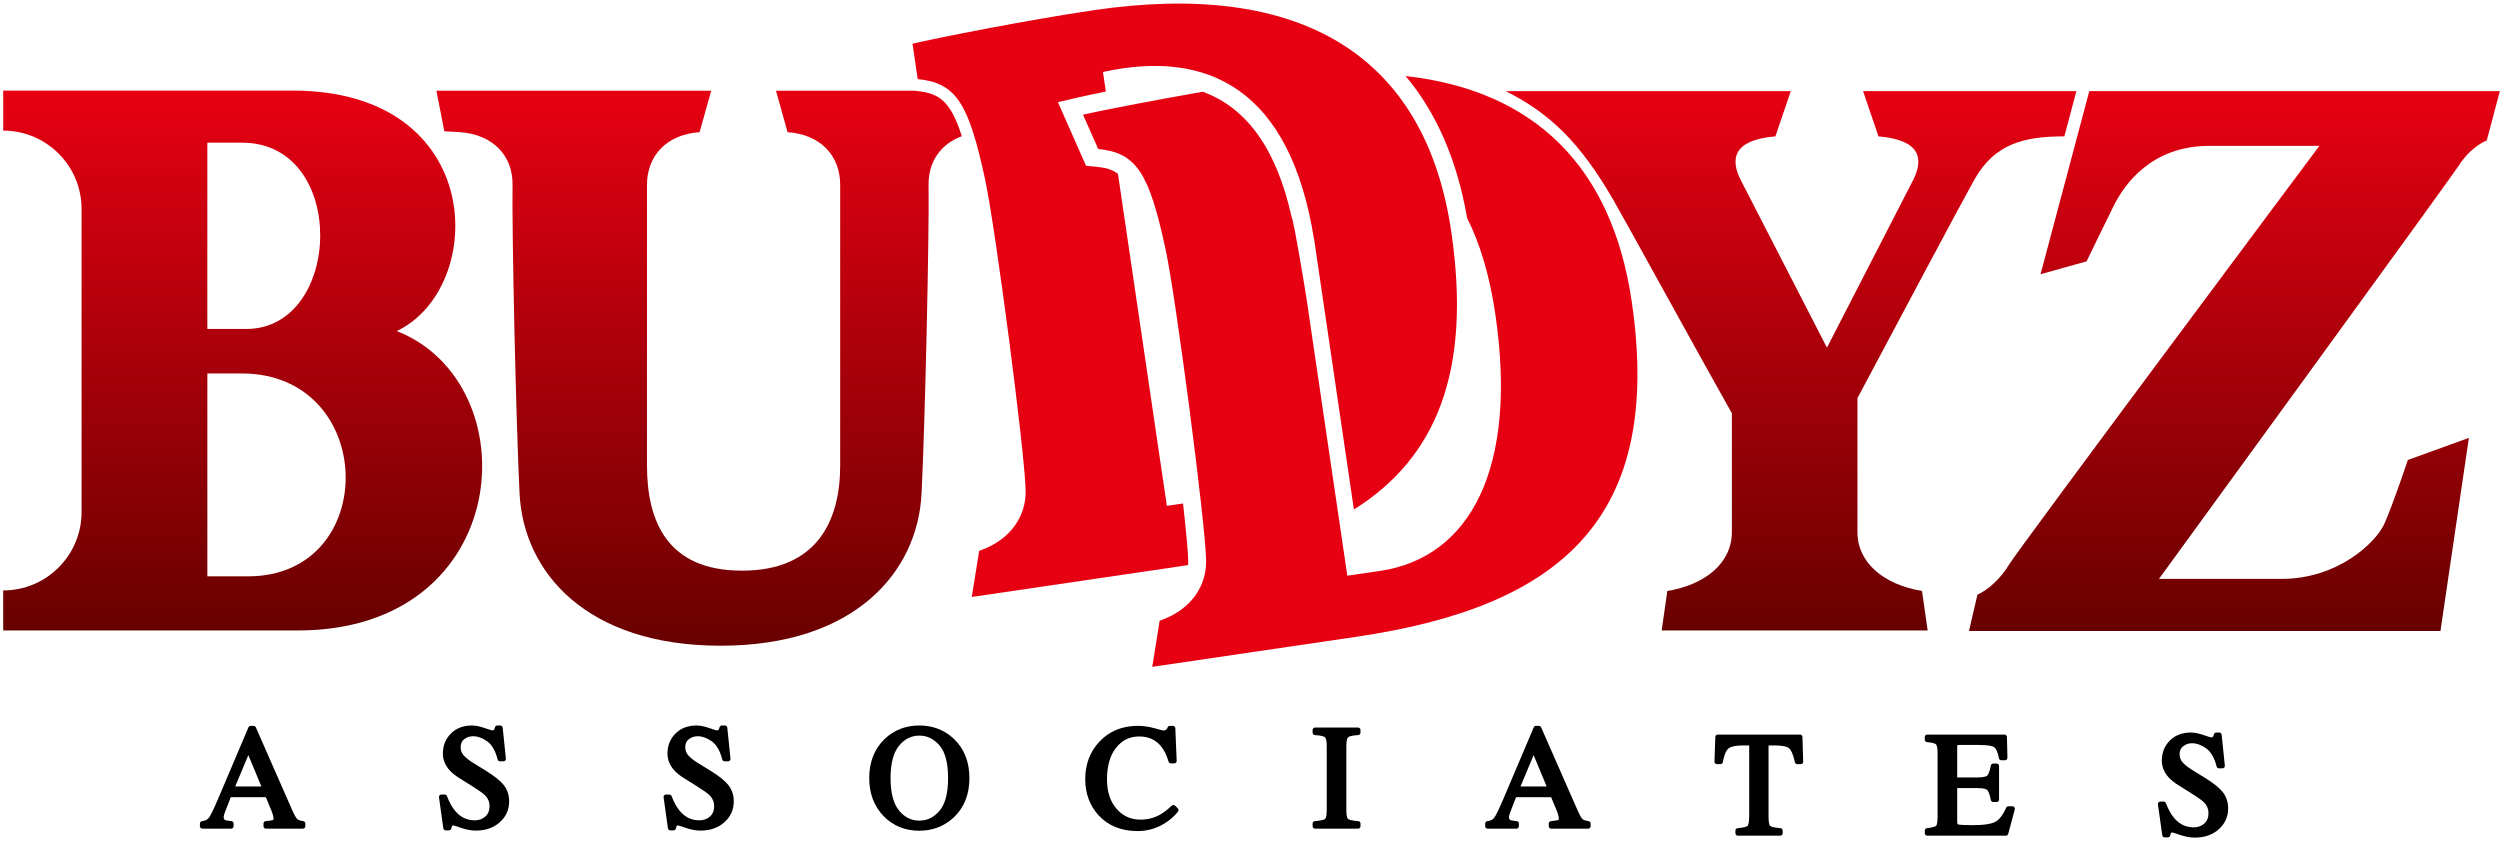 <?xml version="1.0" encoding="utf-8"?>
<!-- Generator: Adobe Illustrator 15.0.0, SVG Export Plug-In  -->
<!DOCTYPE svg PUBLIC "-//W3C//DTD SVG 1.1//EN" "http://www.w3.org/Graphics/SVG/1.1/DTD/svg11.dtd">
<svg version="1.1"
	 xmlns="http://www.w3.org/2000/svg" xmlns:xlink="http://www.w3.org/1999/xlink" xmlns:a="http://ns.adobe.com/AdobeSVGViewerExtensions/3.0/"
	 x="0px" y="0px" width="648px" height="218px" viewBox="-0.83 -0.928 648 218" enable-background="new -0.83 -0.928 648 218"
	 xml:space="preserve">
<defs>
</defs>
<path d="M68.095,213.861c-0.349,0-0.628-0.279-0.628-0.627v-0.697c0-0.328,0.247-0.602,0.572-0.629
	c1.398-0.123,1.818-0.256,1.934-0.305c0.037-0.021,0.104-0.16,0.104-0.463c0-0.045-0.014-0.236-0.164-0.809
	c-0.114-0.43-0.276-0.896-0.486-1.379l-1.352-3.246h-9.091c-0.88,2.215-1.412,3.588-1.589,4.094
	c-0.207,0.59-0.252,0.918-0.252,1.084c0,0.49,0.201,0.652,0.417,0.752c0.133,0.063,0.526,0.188,1.582,0.271
	c0.325,0.027,0.579,0.297,0.579,0.629v0.697c0,0.348-0.283,0.627-0.631,0.627h-7.474c-0.345,0-0.628-0.279-0.628-0.627v-0.697
	c0-0.322,0.24-0.592,0.559-0.627c0.803-0.09,1.376-0.369,1.758-0.855c0.308-0.396,0.975-1.576,2.407-4.953l7.859-18.506
	c0.098-0.232,0.328-0.385,0.576-0.385h0.754c0.249,0,0.477,0.148,0.574,0.377l9.396,21.379c0.77,1.74,1.175,2.256,1.344,2.414
	c0.192,0.172,0.618,0.402,1.555,0.531c0.311,0.041,0.544,0.309,0.544,0.625v0.697c0,0.348-0.282,0.627-0.628,0.627H68.095z
	 M66.917,202.918l-3.379-8.125l-3.4,8.125H66.917z"/>
<path d="M51.616,213.234v-0.697c0.97-0.109,1.697-0.477,2.181-1.098c0.489-0.617,1.317-2.316,2.496-5.094l7.854-18.506h0.754
	l9.395,21.383c0.63,1.416,1.126,2.289,1.502,2.629c0.375,0.334,1.004,0.561,1.888,0.686v0.697h-9.591v-0.697
	c1.104-0.1,1.813-0.219,2.132-0.361c0.318-0.139,0.479-0.482,0.479-1.035c0-0.18-0.065-0.506-0.185-0.969
	c-0.123-0.465-0.295-0.953-0.518-1.469l-1.51-3.627h-9.938c-0.981,2.467-1.563,3.975-1.753,4.518
	c-0.192,0.545-0.287,0.975-0.287,1.291c0,0.635,0.256,1.076,0.775,1.32c0.313,0.15,0.916,0.258,1.799,0.332v0.697H51.616z
	 M67.858,203.549l-4.32-10.387l-4.344,10.387H67.858z"/>
<path d="M122.561,214.361c-1.232,0-2.531-0.234-3.861-0.697c-1.588-0.555-1.937-0.623-2.002-0.631c-0.115,0-0.282,0.023-0.319,0.088
	c-0.114,0.201-0.192,0.424-0.232,0.654c-0.047,0.305-0.311,0.529-0.619,0.529h-0.828c-0.313,0-0.579-0.23-0.624-0.539l-1.122-8.029
	c-0.025-0.184,0.028-0.363,0.146-0.5c0.121-0.139,0.293-0.217,0.477-0.217h0.864c0.264,0,0.498,0.162,0.589,0.406
	c0.61,1.619,1.326,2.922,2.136,3.861c1.378,1.627,3.046,2.416,5.091,2.416c1.056,0,1.938-0.32,2.704-0.984
	c0.737-0.645,1.097-1.533,1.097-2.715c0-1.068-0.375-1.973-1.145-2.766c-0.532-0.533-1.721-1.375-3.52-2.5l-3.219-2.006
	c-1.015-0.646-1.838-1.307-2.442-1.969c-1.18-1.311-1.771-2.777-1.771-4.365c0-2.068,0.701-3.816,2.082-5.197
	c1.378-1.381,3.22-2.082,5.47-2.082c0.923,0,2.037,0.229,3.309,0.672c1.541,0.541,1.85,0.594,1.897,0.6
	c0.294,0,0.424-0.07,0.444-0.098c0.083-0.1,0.198-0.305,0.296-0.693c0.065-0.279,0.319-0.48,0.611-0.48h0.772
	c0.322,0,0.592,0.246,0.624,0.564l0.831,8.029c0.018,0.18-0.041,0.354-0.16,0.486c-0.121,0.133-0.289,0.205-0.467,0.205h-0.901
	c-0.289,0-0.54-0.193-0.612-0.473c-0.572-2.258-1.481-3.84-2.706-4.705c-1.243-0.875-2.475-1.322-3.663-1.322
	c-0.894,0-1.647,0.258-2.307,0.777c-0.613,0.486-0.912,1.152-0.912,2.037c0,0.826,0.238,1.504,0.731,2.08
	c0.545,0.646,1.414,1.342,2.591,2.063l3.312,2.049c2.158,1.326,3.646,2.523,4.549,3.656c0.928,1.195,1.395,2.613,1.395,4.223
	c0,2.154-0.822,3.979-2.451,5.426C127.091,213.639,125.029,214.361,122.561,214.361z"/>
<path d="M114.439,205.646c0.639,1.695,1.384,3.047,2.243,4.051c1.496,1.758,3.354,2.635,5.572,2.635
	c1.199,0,2.241-0.381,3.118-1.141c0.875-0.764,1.313-1.822,1.313-3.188c0-1.227-0.44-2.295-1.324-3.203
	c-0.574-0.578-1.786-1.441-3.638-2.596l-3.217-2.008c-0.97-0.617-1.74-1.234-2.318-1.859c-1.067-1.191-1.601-2.502-1.601-3.939
	c0-1.906,0.631-3.488,1.896-4.752c1.264-1.264,2.938-1.898,5.026-1.898c0.86,0,1.895,0.215,3.105,0.637
	c1.207,0.424,1.897,0.635,2.069,0.635c0.466,0,0.786-0.109,0.967-0.334c0.178-0.219,0.316-0.531,0.416-0.938h0.772l0.828,8.029
	h-0.901c-0.617-2.42-1.6-4.104-2.954-5.063c-1.362-0.959-2.7-1.438-4.027-1.438c-1.029,0-1.928,0.303-2.695,0.912
	c-0.768,0.607-1.151,1.453-1.151,2.529c0,0.973,0.294,1.801,0.884,2.488c0.585,0.699,1.501,1.43,2.738,2.191l3.312,2.045
	c2.072,1.275,3.533,2.447,4.385,3.516c0.842,1.082,1.257,2.357,1.257,3.83c0,1.977-0.745,3.627-2.235,4.951
	c-1.493,1.326-3.399,1.99-5.719,1.99c-1.165,0-2.383-0.219-3.656-0.664c-1.271-0.441-1.997-0.658-2.181-0.658
	c-0.44,0-0.739,0.133-0.893,0.404c-0.154,0.268-0.255,0.559-0.305,0.863h-0.828l-1.123-8.029H114.439z"/>
<path d="M180.778,214.361c-1.229,0-2.53-0.234-3.858-0.697c-1.594-0.555-1.939-0.623-2.005-0.631c-0.118,0-0.284,0.023-0.32,0.088
	c-0.117,0.201-0.192,0.424-0.229,0.654c-0.051,0.305-0.311,0.529-0.621,0.529h-0.828c-0.313,0-0.579-0.23-0.624-0.539l-1.12-8.029
	c-0.026-0.184,0.028-0.363,0.146-0.5c0.118-0.139,0.293-0.217,0.475-0.217h0.866c0.263,0,0.497,0.162,0.588,0.406
	c0.612,1.619,1.328,2.922,2.133,3.861c1.382,1.627,3.05,2.416,5.094,2.416c1.053,0,1.94-0.32,2.703-0.984
	c0.739-0.645,1.1-1.533,1.1-2.715c0-1.068-0.375-1.973-1.146-2.766c-0.535-0.533-1.723-1.375-3.523-2.5l-3.217-2.006
	c-1.011-0.646-1.835-1.307-2.445-1.969c-1.177-1.311-1.769-2.777-1.769-4.365c0-2.068,0.701-3.816,2.08-5.197
	c1.38-1.381,3.222-2.082,5.474-2.082c0.923,0,2.036,0.229,3.311,0.672c1.536,0.541,1.847,0.594,1.896,0.6
	c0.295,0,0.422-0.07,0.443-0.098c0.082-0.1,0.201-0.305,0.294-0.693c0.069-0.279,0.322-0.48,0.612-0.48h0.776
	c0.316,0,0.588,0.246,0.623,0.564l0.825,8.029c0.021,0.18-0.038,0.354-0.156,0.486s-0.29,0.205-0.468,0.205h-0.901
	c-0.288,0-0.538-0.193-0.607-0.473c-0.575-2.258-1.489-3.84-2.709-4.705c-1.245-0.875-2.479-1.322-3.663-1.322
	c-0.894,0-1.65,0.258-2.306,0.777c-0.616,0.486-0.913,1.152-0.913,2.037c0,0.826,0.238,1.504,0.73,2.08
	c0.544,0.646,1.416,1.342,2.593,2.063l3.313,2.049c2.152,1.326,3.639,2.523,4.545,3.656c0.927,1.195,1.396,2.613,1.396,4.223
	c0,2.154-0.828,3.979-2.451,5.426C185.312,213.639,183.248,214.361,180.778,214.361z"/>
<path d="M172.659,205.646c0.639,1.695,1.384,3.047,2.241,4.051c1.496,1.758,3.356,2.635,5.573,2.635
	c1.198,0,2.239-0.381,3.114-1.141c0.877-0.764,1.314-1.822,1.314-3.188c0-1.227-0.438-2.295-1.32-3.203
	c-0.577-0.578-1.789-1.441-3.639-2.596l-3.219-2.008c-0.968-0.617-1.74-1.234-2.319-1.859c-1.066-1.191-1.602-2.502-1.602-3.939
	c0-1.906,0.633-3.488,1.897-4.752c1.264-1.264,2.94-1.898,5.029-1.898c0.856,0,1.893,0.215,3.101,0.637
	c1.211,0.424,1.901,0.635,2.071,0.635c0.469,0,0.788-0.109,0.97-0.334c0.177-0.219,0.314-0.531,0.414-0.938h0.776l0.824,8.029
	h-0.901c-0.615-2.42-1.6-4.104-2.956-5.063c-1.358-0.959-2.699-1.438-4.023-1.438c-1.032,0-1.93,0.303-2.698,0.912
	c-0.768,0.607-1.15,1.453-1.15,2.529c0,0.973,0.293,1.801,0.881,2.488c0.589,0.699,1.502,1.43,2.741,2.191l3.314,2.045
	c2.071,1.275,3.533,2.447,4.382,3.516c0.84,1.082,1.259,2.357,1.259,3.83c0,1.977-0.747,3.627-2.238,4.951
	c-1.49,1.326-3.396,1.99-5.718,1.99c-1.165,0-2.385-0.219-3.654-0.664c-1.271-0.441-1.999-0.658-2.18-0.658
	c-0.443,0-0.745,0.133-0.896,0.404c-0.153,0.268-0.254,0.559-0.305,0.863h-0.828l-1.123-8.029H172.659z"/>
<path d="M237.459,214.396c-3.696,0-6.812-1.271-9.255-3.779c-2.474-2.555-3.731-5.869-3.731-9.85c0-4.186,1.342-7.596,3.985-10.139
	c2.434-2.326,5.46-3.51,9.001-3.51c3.552,0,6.585,1.189,9.016,3.527c2.635,2.533,3.968,5.936,3.968,10.121
	c0,4.252-1.381,7.689-4.105,10.221C243.896,213.25,240.907,214.396,237.459,214.396z M237.467,189.742
	c-2.083,0-3.803,0.854-5.258,2.613c-1.464,1.775-2.207,4.604-2.207,8.412c0,3.801,0.739,6.625,2.198,8.393
	c1.447,1.762,3.171,2.617,5.267,2.617c2.05,0,3.76-0.834,5.226-2.551c1.476-1.723,2.22-4.566,2.22-8.459
	c0-3.934-0.754-6.795-2.243-8.498C241.184,190.566,239.484,189.742,237.467,189.742z"/>
<path d="M228.893,191.082c2.321-2.225,5.178-3.334,8.566-3.334c3.399,0,6.26,1.119,8.579,3.354c2.517,2.416,3.774,5.639,3.774,9.666
	c0,4.09-1.299,7.34-3.902,9.76c-2.333,2.16-5.148,3.242-8.451,3.242c-3.536,0-6.471-1.197-8.804-3.592
	c-2.367-2.443-3.553-5.578-3.553-9.41C225.103,196.74,226.363,193.512,228.893,191.082z M231.717,209.563
	c1.559,1.896,3.476,2.846,5.75,2.846c2.225,0,4.126-0.928,5.705-2.771c1.58-1.85,2.37-4.807,2.37-8.869
	c0-4.113-0.8-7.082-2.396-8.912c-1.6-1.83-3.492-2.744-5.679-2.744c-2.261,0-4.176,0.949-5.742,2.846
	c-1.567,1.895-2.352,4.834-2.352,8.811C229.373,204.732,230.152,207.666,231.717,209.563z"/>
<path d="M294.034,214.488c-4.215,0-7.618-1.375-10.11-4.086c-2.298-2.506-3.464-5.666-3.464-9.395c0-3.818,1.229-7.072,3.651-9.674
	c2.553-2.736,5.917-4.123,9.997-4.123c1.413,0,2.885,0.217,4.369,0.635c1.834,0.512,2.198,0.578,2.268,0.584
	c0.212,0,0.437-0.068,0.658-0.205c0.183-0.111,0.311-0.293,0.39-0.561c0.077-0.27,0.321-0.453,0.601-0.453h0.794
	c0.336,0,0.613,0.27,0.625,0.604l0.351,8.471c0.009,0.176-0.053,0.34-0.173,0.461c-0.118,0.123-0.282,0.193-0.454,0.193h-0.864
	c-0.278,0-0.523-0.182-0.604-0.447c-0.478-1.596-1.105-2.898-1.863-3.861c-1.43-1.797-3.31-2.668-5.746-2.668
	c-2.462,0-4.421,0.943-5.981,2.895c-1.576,1.961-2.378,4.729-2.378,8.225c0,3.189,0.837,5.76,2.488,7.641s3.688,2.797,6.22,2.797
	c1.833,0,3.542-0.443,5.086-1.318c0.897-0.5,1.899-1.273,2.991-2.305c0.118-0.115,0.277-0.17,0.433-0.17
	c0.158,0,0.321,0.061,0.443,0.184l0.7,0.699c0.228,0.227,0.245,0.586,0.047,0.834c-0.872,1.109-1.973,2.088-3.262,2.918
	C299.039,213.773,296.614,214.488,294.034,214.488z"/>
<path d="M298.308,188.447c1.436,0.406,2.241,0.609,2.412,0.609c0.355,0,0.695-0.1,1.012-0.295c0.319-0.197,0.542-0.502,0.662-0.922
	h0.794l0.349,8.473h-0.864c-0.506-1.684-1.162-3.039-1.973-4.07c-1.546-1.941-3.627-2.908-6.24-2.908
	c-2.643,0-4.799,1.043-6.473,3.129c-1.677,2.088-2.514,4.961-2.514,8.619c0,3.361,0.882,6.047,2.641,8.057
	c1.764,2.006,3.998,3.01,6.694,3.01c1.951,0,3.751-0.467,5.397-1.4c0.943-0.523,1.983-1.326,3.112-2.393l0.696,0.697
	c-0.834,1.059-1.871,1.982-3.11,2.783c-2.111,1.348-4.401,2.025-6.869,2.025c-4.052,0-7.267-1.295-9.649-3.885
	c-2.195-2.396-3.294-5.385-3.294-8.969c0-3.672,1.159-6.754,3.48-9.244c2.442-2.615,5.624-3.924,9.537-3.924
	C295.47,187.84,296.87,188.041,298.308,188.447z"/>
<path d="M340.023,213.861c-0.346,0-0.627-0.279-0.627-0.627v-0.697c0-0.332,0.252-0.604,0.583-0.629
	c1.904-0.135,2.486-0.439,2.646-0.561c0.073-0.053,0.435-0.422,0.435-2.201v-16.773c0-1.623-0.322-2.086-0.468-2.209
	c-0.153-0.135-0.718-0.463-2.599-0.553c-0.334-0.018-0.598-0.293-0.598-0.627v-0.703c0-0.346,0.281-0.627,0.627-0.627h11.162
	c0.35,0,0.627,0.281,0.627,0.627v0.703c0,0.334-0.263,0.609-0.597,0.627c-1.881,0.09-2.445,0.418-2.6,0.553
	c-0.142,0.123-0.47,0.586-0.47,2.209v16.773c0,1.779,0.363,2.148,0.438,2.201c0.162,0.121,0.742,0.426,2.646,0.561
	c0.331,0.025,0.582,0.297,0.582,0.629v0.697c0,0.348-0.277,0.627-0.627,0.627H340.023z"/>
<path d="M340.023,212.537c1.538-0.109,2.531-0.342,2.983-0.686c0.459-0.354,0.681-1.252,0.681-2.705v-16.773
	c0-1.391-0.222-2.281-0.681-2.68c-0.452-0.4-1.445-0.637-2.983-0.709v-0.703h11.162v0.703c-1.534,0.072-2.531,0.309-2.986,0.709
	c-0.452,0.398-0.68,1.289-0.68,2.68v16.773c0,1.453,0.228,2.352,0.68,2.705c0.455,0.344,1.452,0.576,2.986,0.686v0.697h-11.162
	V212.537z"/>
<path d="M401.243,213.861c-0.35,0-0.633-0.279-0.633-0.627v-0.697c0-0.328,0.248-0.602,0.576-0.629
	c1.396-0.123,1.821-0.256,1.931-0.305c0.042-0.02,0.104-0.16,0.104-0.463c0-0.045-0.009-0.238-0.162-0.807
	c-0.112-0.43-0.275-0.895-0.485-1.381l-1.349-3.246h-9.095c-0.878,2.215-1.41,3.592-1.588,4.094
	c-0.204,0.594-0.248,0.918-0.248,1.084c0,0.49,0.2,0.652,0.41,0.754c0.137,0.061,0.535,0.186,1.588,0.27
	c0.322,0.027,0.577,0.297,0.577,0.629v0.697c0,0.348-0.287,0.627-0.63,0.627h-7.476c-0.346,0-0.633-0.279-0.633-0.627v-0.697
	c0-0.322,0.246-0.592,0.563-0.627c0.801-0.09,1.378-0.369,1.756-0.857c0.313-0.396,0.979-1.576,2.413-4.951l7.854-18.506
	c0.104-0.232,0.325-0.385,0.579-0.385h0.752c0.251,0,0.473,0.148,0.576,0.377l9.396,21.379c0.767,1.74,1.174,2.256,1.343,2.414
	c0.192,0.172,0.618,0.402,1.556,0.531c0.311,0.041,0.544,0.309,0.544,0.625v0.697c0,0.348-0.281,0.627-0.63,0.627H401.243z
	 M400.06,202.918l-3.376-8.125l-3.395,8.125H400.06z"/>
<path d="M384.764,213.234v-0.697c0.971-0.109,1.694-0.477,2.183-1.098c0.482-0.617,1.315-2.316,2.492-5.094l7.856-18.506h0.752
	l9.396,21.383c0.627,1.416,1.124,2.289,1.499,2.629c0.376,0.334,1.003,0.561,1.89,0.686v0.697h-9.589v-0.697
	c1.103-0.1,1.81-0.219,2.129-0.361c0.319-0.139,0.479-0.482,0.479-1.035c0-0.18-0.062-0.506-0.187-0.969
	c-0.121-0.465-0.292-0.953-0.514-1.469l-1.509-3.627h-9.94c-0.976,2.467-1.564,3.975-1.754,4.518
	c-0.187,0.545-0.283,0.975-0.283,1.291c0,0.635,0.257,1.076,0.769,1.32c0.322,0.15,0.923,0.258,1.807,0.332v0.697H384.764z
	 M401.003,203.549l-4.316-10.387l-4.344,10.387H401.003z"/>
<path d="M449.62,215.682c-0.349,0-0.63-0.279-0.63-0.629v-0.699c0-0.326,0.255-0.6,0.583-0.625c1.999-0.154,2.478-0.5,2.578-0.604
	c0.101-0.098,0.411-0.576,0.411-2.602v-18.229h-1.49c-2.398,0-3.433,0.416-3.871,0.768c-0.432,0.346-1.037,1.244-1.472,3.566
	c-0.06,0.293-0.323,0.512-0.621,0.512h-0.92c-0.172,0-0.334-0.072-0.452-0.193c-0.121-0.123-0.184-0.287-0.175-0.459l0.219-6.406
	c0.012-0.338,0.287-0.609,0.63-0.609h21.322c0.337,0,0.615,0.271,0.63,0.609l0.198,6.41c0.009,0.168-0.057,0.334-0.178,0.455
	c-0.115,0.125-0.275,0.193-0.446,0.193h-0.905c-0.296,0-0.553-0.207-0.615-0.498c-0.511-2.332-1.091-3.242-1.487-3.596
	c-0.384-0.342-1.368-0.752-3.882-0.752h-1.47v18.67c0,1.781,0.364,2.148,0.432,2.201c0.163,0.121,0.742,0.424,2.646,0.563
	c0.328,0.021,0.586,0.295,0.586,0.625v0.699c0,0.35-0.284,0.629-0.627,0.629H449.62z"/>
<path d="M444.41,190.1h21.322l0.204,6.41h-0.905c-0.44-2.014-0.999-3.326-1.686-3.93c-0.677-0.609-2.113-0.914-4.299-0.914h-2.1
	v19.299c0,1.453,0.228,2.354,0.684,2.703c0.452,0.348,1.448,0.578,2.983,0.686v0.699H449.62v-0.699
	c1.594-0.119,2.591-0.383,2.98-0.789c0.396-0.4,0.592-1.416,0.592-3.041v-18.857h-2.12c-2.088,0-3.504,0.303-4.261,0.904
	c-0.754,0.602-1.325,1.912-1.703,3.939h-0.92L444.41,190.1z"/>
<path d="M498.71,215.682c-0.352,0-0.633-0.279-0.633-0.629v-0.699c0-0.32,0.246-0.59,0.565-0.625
	c1.703-0.182,2.218-0.477,2.356-0.594c0.068-0.059,0.391-0.426,0.391-2.17v-16.773c0-1.58-0.296-2.057-0.423-2.186
	c-0.137-0.133-0.621-0.457-2.307-0.576c-0.328-0.025-0.583-0.299-0.583-0.629V190.1c0-0.344,0.281-0.627,0.633-0.627h20.033
	c0.34,0,0.618,0.273,0.627,0.615l0.127,5.393c0.006,0.172-0.056,0.336-0.178,0.457c-0.118,0.119-0.28,0.188-0.446,0.188h-0.958
	c-0.305,0-0.564-0.213-0.618-0.51c-0.354-1.867-0.852-2.576-1.2-2.846c-0.296-0.225-1.194-0.604-3.895-0.604h-5.133
	c-0.349,0-0.5,0.043-0.553,0.061c0.012,0.025-0.038,0.191-0.038,0.584v7.783h5.194c1.926,0,2.467-0.357,2.611-0.512
	c0.245-0.264,0.604-0.928,0.914-2.582c0.053-0.297,0.313-0.514,0.617-0.514h0.882c0.352,0,0.63,0.281,0.63,0.627v8.711
	c0,0.35-0.278,0.631-0.63,0.631h-0.882c-0.304,0-0.562-0.215-0.617-0.512c-0.319-1.662-0.684-2.326-0.932-2.592
	c-0.142-0.15-0.684-0.508-2.594-0.508h-5.194v8.707c0,0.432,0.088,0.674,0.26,0.725c0.228,0.066,1.067,0.176,4.077,0.176
	c2.451,0,4.268-0.264,5.396-0.781c1.073-0.49,2.073-1.75,2.972-3.75c0.101-0.221,0.325-0.365,0.574-0.365h1.046
	c0.195,0,0.379,0.092,0.497,0.244c0.118,0.158,0.163,0.355,0.112,0.545l-1.712,6.371c-0.077,0.279-0.322,0.467-0.609,0.467H498.71z"
	/>
<path d="M498.71,214.354c1.381-0.146,2.283-0.393,2.694-0.744c0.414-0.348,0.618-1.227,0.618-2.645v-16.773
	c0-1.338-0.204-2.215-0.609-2.629c-0.402-0.408-1.307-0.662-2.703-0.762V190.1h20.033l0.13,5.4h-0.958
	c-0.319-1.662-0.801-2.738-1.439-3.229c-0.636-0.486-2.062-0.732-4.273-0.732h-5.133c-0.553,0-0.893,0.09-1.026,0.268
	c-0.127,0.176-0.191,0.512-0.191,1.004v8.416h5.821c1.606,0,2.629-0.24,3.072-0.719c0.444-0.477,0.802-1.439,1.07-2.895h0.882v8.711
	h-0.882c-0.283-1.461-0.645-2.428-1.088-2.9c-0.44-0.473-1.461-0.711-3.055-0.711h-5.821v9.338c0,0.75,0.233,1.193,0.709,1.328
	c0.474,0.135,1.89,0.203,4.255,0.203c2.555,0,4.441-0.281,5.657-0.842c1.221-0.557,2.312-1.912,3.285-4.059h1.046l-1.712,6.371
	H498.71V214.354z"/>
<path d="M568.111,216.18c-1.23,0-2.528-0.234-3.858-0.697c-1.591-0.555-1.938-0.625-2.002-0.629c-0.154,0-0.29,0.031-0.322,0.084
	c-0.112,0.207-0.192,0.426-0.23,0.656c-0.045,0.305-0.311,0.533-0.618,0.533h-0.831c-0.313,0-0.58-0.234-0.621-0.541l-1.127-8.031
	c-0.021-0.182,0.033-0.363,0.151-0.5c0.121-0.137,0.293-0.217,0.476-0.217h0.867c0.26,0,0.493,0.16,0.585,0.408
	c0.609,1.617,1.328,2.916,2.132,3.863c1.387,1.623,3.052,2.412,5.095,2.412c1.056,0,1.939-0.32,2.706-0.984
	c0.739-0.645,1.097-1.531,1.097-2.715c0-1.066-0.373-1.973-1.147-2.766c-0.535-0.531-1.721-1.375-3.521-2.5l-3.214-2.008
	c-1.015-0.645-1.84-1.305-2.445-1.967c-1.177-1.311-1.771-2.775-1.771-4.365c0-2.068,0.701-3.816,2.082-5.197
	c1.381-1.379,3.223-2.078,5.473-2.078c0.926,0,2.034,0.225,3.309,0.668c1.499,0.527,1.83,0.594,1.896,0.604
	c0.287,0,0.42-0.068,0.449-0.104c0.077-0.098,0.195-0.301,0.293-0.689c0.065-0.283,0.319-0.479,0.612-0.479h0.769
	c0.322,0,0.595,0.242,0.627,0.564l0.828,8.025c0.018,0.18-0.039,0.354-0.157,0.486c-0.121,0.135-0.289,0.207-0.47,0.207h-0.899
	c-0.286,0-0.538-0.195-0.611-0.473c-0.571-2.26-1.484-3.84-2.706-4.705c-1.242-0.877-2.478-1.324-3.66-1.324
	c-0.896,0-1.65,0.258-2.31,0.777c-0.612,0.486-0.917,1.154-0.917,2.041c0,0.822,0.243,1.5,0.733,2.076
	c0.547,0.648,1.42,1.342,2.594,2.063l3.312,2.051c2.158,1.324,3.646,2.525,4.551,3.656c0.925,1.191,1.393,2.611,1.393,4.221
	c0,2.154-0.825,3.979-2.448,5.426C572.645,215.457,570.58,216.18,568.111,216.18z"/>
<path d="M559.995,207.467c0.635,1.693,1.384,3.045,2.241,4.049c1.496,1.758,3.35,2.635,5.57,2.635c1.197,0,2.241-0.377,3.116-1.141
	c0.876-0.764,1.316-1.822,1.316-3.188c0-1.227-0.44-2.295-1.325-3.203c-0.573-0.576-1.785-1.443-3.64-2.596l-3.214-2.008
	c-0.97-0.615-1.739-1.232-2.315-1.857c-1.073-1.191-1.603-2.504-1.603-3.941c0-1.906,0.63-3.488,1.893-4.75
	c1.266-1.266,2.941-1.902,5.029-1.902c0.86,0,1.893,0.217,3.099,0.639c1.216,0.424,1.904,0.637,2.076,0.637
	c0.47,0,0.786-0.109,0.967-0.334c0.181-0.219,0.316-0.533,0.417-0.941h0.769l0.828,8.031h-0.899
	c-0.611-2.42-1.597-4.104-2.953-5.064c-1.363-0.955-2.703-1.436-4.024-1.436c-1.035,0-1.935,0.303-2.7,0.91
	c-0.769,0.609-1.153,1.455-1.153,2.535c0,0.967,0.296,1.797,0.885,2.484c0.585,0.699,1.502,1.432,2.738,2.191l3.314,2.043
	c2.069,1.279,3.533,2.449,4.385,3.518c0.84,1.082,1.26,2.357,1.26,3.83c0,1.979-0.748,3.627-2.235,4.955
	c-1.496,1.324-3.403,1.986-5.725,1.986c-1.162,0-2.38-0.219-3.654-0.662c-1.269-0.443-1.996-0.66-2.18-0.66
	c-0.443,0-0.742,0.135-0.896,0.404c-0.154,0.268-0.252,0.559-0.302,0.863h-0.831l-1.121-8.027H559.995z"/>
<linearGradient id="SVGID_1_" gradientUnits="userSpaceOnUse" x1="62.074" y1="23.475" x2="62.074" y2="162.657">
	<stop  offset="0" style="stop-color:#E60012"/>
	<stop  offset="1" style="stop-color:#680000"/>
</linearGradient>
<path fill="url(#SVGID_1_)" d="M76.376,162.488H0v-10.373c11.217,0,20.313-9.096,20.313-20.313V53.244
	c0-11.22-9.097-20.316-20.313-20.316V22.554h75.013c50.482,0,50.462,51.146,27.004,62.328
	C136.657,98.521,132.465,162.488,76.376,162.488z M52.916,84.338h10.095c24.997,0,26.458-48.283-1.091-48.283h-9.004V84.338z
	 M52.916,148.459h10.547c34.421,0,33.587-52.586-1.635-52.586h-8.912V148.459z"/>
<linearGradient id="SVGID_2_" gradientUnits="userSpaceOnUse" x1="463.418" y1="23.477" x2="463.418" y2="162.657">
	<stop  offset="0" style="stop-color:#E60012"/>
	<stop  offset="1" style="stop-color:#680000"/>
</linearGradient>
<path fill="url(#SVGID_2_)" d="M482.078,22.693l4,11.728c10.911,0.909,11.819,5.819,8.909,11.458
	c-1.942,3.766-19.258,37.438-22.273,43.303c-3.02-5.864-20.332-39.537-22.277-43.303c-2.91-5.639-1.999-10.549,8.912-11.458
	l3.997-11.728h-73.883c11.649,5.88,19.252,13.4,27.765,27.993c2.919,5.005,21.872,39.61,30.844,55.509v30.787
	c0,8.033-6.907,13.641-16.728,15.275l-1.467,10.23h68.942l-1.466-10.23c-9.82-1.635-16.73-7.242-16.73-15.275v-34.713
	c9.781-18.404,27.668-52.008,30.367-56.755c5.275-9.275,12.978-11.094,23.259-11.094l3.125-11.728H482.078z"/>
<linearGradient id="SVGID_3_" gradientUnits="userSpaceOnUse" x1="180.382" y1="23.544" x2="180.382" y2="166.615">
	<stop  offset="0" style="stop-color:#E60012"/>
	<stop  offset="1" style="stop-color:#680000"/>
</linearGradient>
<path fill="url(#SVGID_3_)" d="M248.474,34.378c-2.888-9.079-5.809-11.03-11.263-11.674l-0.479-0.053l-0.533-0.054h-35.893
	l3.001,10.73c8.546,0.592,13.639,6.106,13.639,13.639c0,0,0,58.375,0,72.742c0,14.363-6.002,27.277-25.458,27.277
	c-19.46,0-24.619-12.914-24.619-27.277c0-14.367,0-72.742,0-72.742c0-7.532,5.092-13.047,13.637-13.639l3.002-10.73H112.29
	l2.046,10.503l4.047,0.228c8.547,0.592,13.74,6.106,13.639,13.639c-0.182,13.275,0.909,61.646,1.818,80.011
	c1.01,20.377,17.284,39.463,52.1,39.463c34.814,0,51.09-19.086,52.1-39.463c0.909-18.365,2-66.736,1.818-80.011
	C239.777,41.057,242.969,36.4,248.474,34.378z"/>
<path fill="#E60012" d="M282.704,1.708c-17.274,2.544-40.622,7.196-47.018,8.693l1.352,9.172c10.07,0.999,13.229,6.37,17.489,26.101
	c2.598,12.025,10.329,70.796,10.488,80.619c0.105,6.324-3.648,12.67-12.046,15.559l-1.916,11.953c0,0,42.1-6.197,52.894-7.787
	c1.075-0.156,2.125-0.336,3.178-0.502c0.026-0.342,0.038-0.686,0.033-1.037c-0.039-2.35-0.554-7.834-1.344-14.908
	c-2.273,0.334-4.198,0.617-4.198,0.617L288.95,44.153c-1.554-1.24-3.342-1.628-5.593-1.853l-2.691-0.265l-7.282-16.483l5.452-1.274
	c1.455-0.337,3.892-0.849,6.973-1.467l-0.747-5.079c27.271-5.998,48.521,4.509,54.693,43.302l0.029,0.016l10.316,70.093
	c21.438-13.457,30.56-35.873,25.226-72.097C368.587,13.26,336.242-6.173,282.704,1.708z"/>
<path fill="#E60012" d="M363.492,18.78c8.025,9.52,13.365,21.838,15.955,36.817c3.333,6.573,5.825,14.814,7.313,24.927
	c5.879,39.939-6.52,63.087-29.908,66.529c-3.416,0.502-8.457,1.244-8.457,1.244l-10.553-71.694
	c-0.187-1.283-3.229-20.045-3.895-21.359c-3.903-17.453-11.515-28.185-23.018-32.394c-13.468,2.356-26.715,4.94-31.039,5.949
	l3.927,8.887c10.072,0.999,13.229,6.367,17.491,26.099c2.595,12.024,10.327,70.797,10.488,80.62
	c0.104,6.324-3.649,12.668-12.047,15.559l-1.916,11.953c0,0,42.098-6.195,52.891-7.787c53.253-7.842,79.644-30.84,71.379-86.973
	C416.943,42.082,396.73,22.488,363.492,18.78z"/>
<linearGradient id="SVGID_4_" gradientUnits="userSpaceOnUse" x1="578.338" y1="23.57" x2="578.338" y2="162.658">
	<stop  offset="0" style="stop-color:#E60012"/>
	<stop  offset="1" style="stop-color:#680000"/>
</linearGradient>
<path fill="url(#SVGID_4_)" d="M540.719,22.684l-12.641,47.47l11.945-3.344c0,0,5.299-10.977,7.085-14.523
	c2.703-5.362,9.64-15.411,24.778-15.411c15.14,0,28.47,0,28.47,0s-77.982,104.443-80.454,108.562
	c-2.046,3.41-5.184,6.41-8.182,7.773l-2.183,9.412H631.74l7.365-50.053l-15.822,5.729c0,0-3.956,11.863-6.138,16.639
	c-2.183,4.773-12.002,14.184-26.595,14.184c-14.595,0-31.777,0-31.777,0s76.192-104.626,77.86-107.335
	c2.183-3.547,5.73-5.865,7.094-6.274l3.409-12.827H540.719z"/>
</svg>
